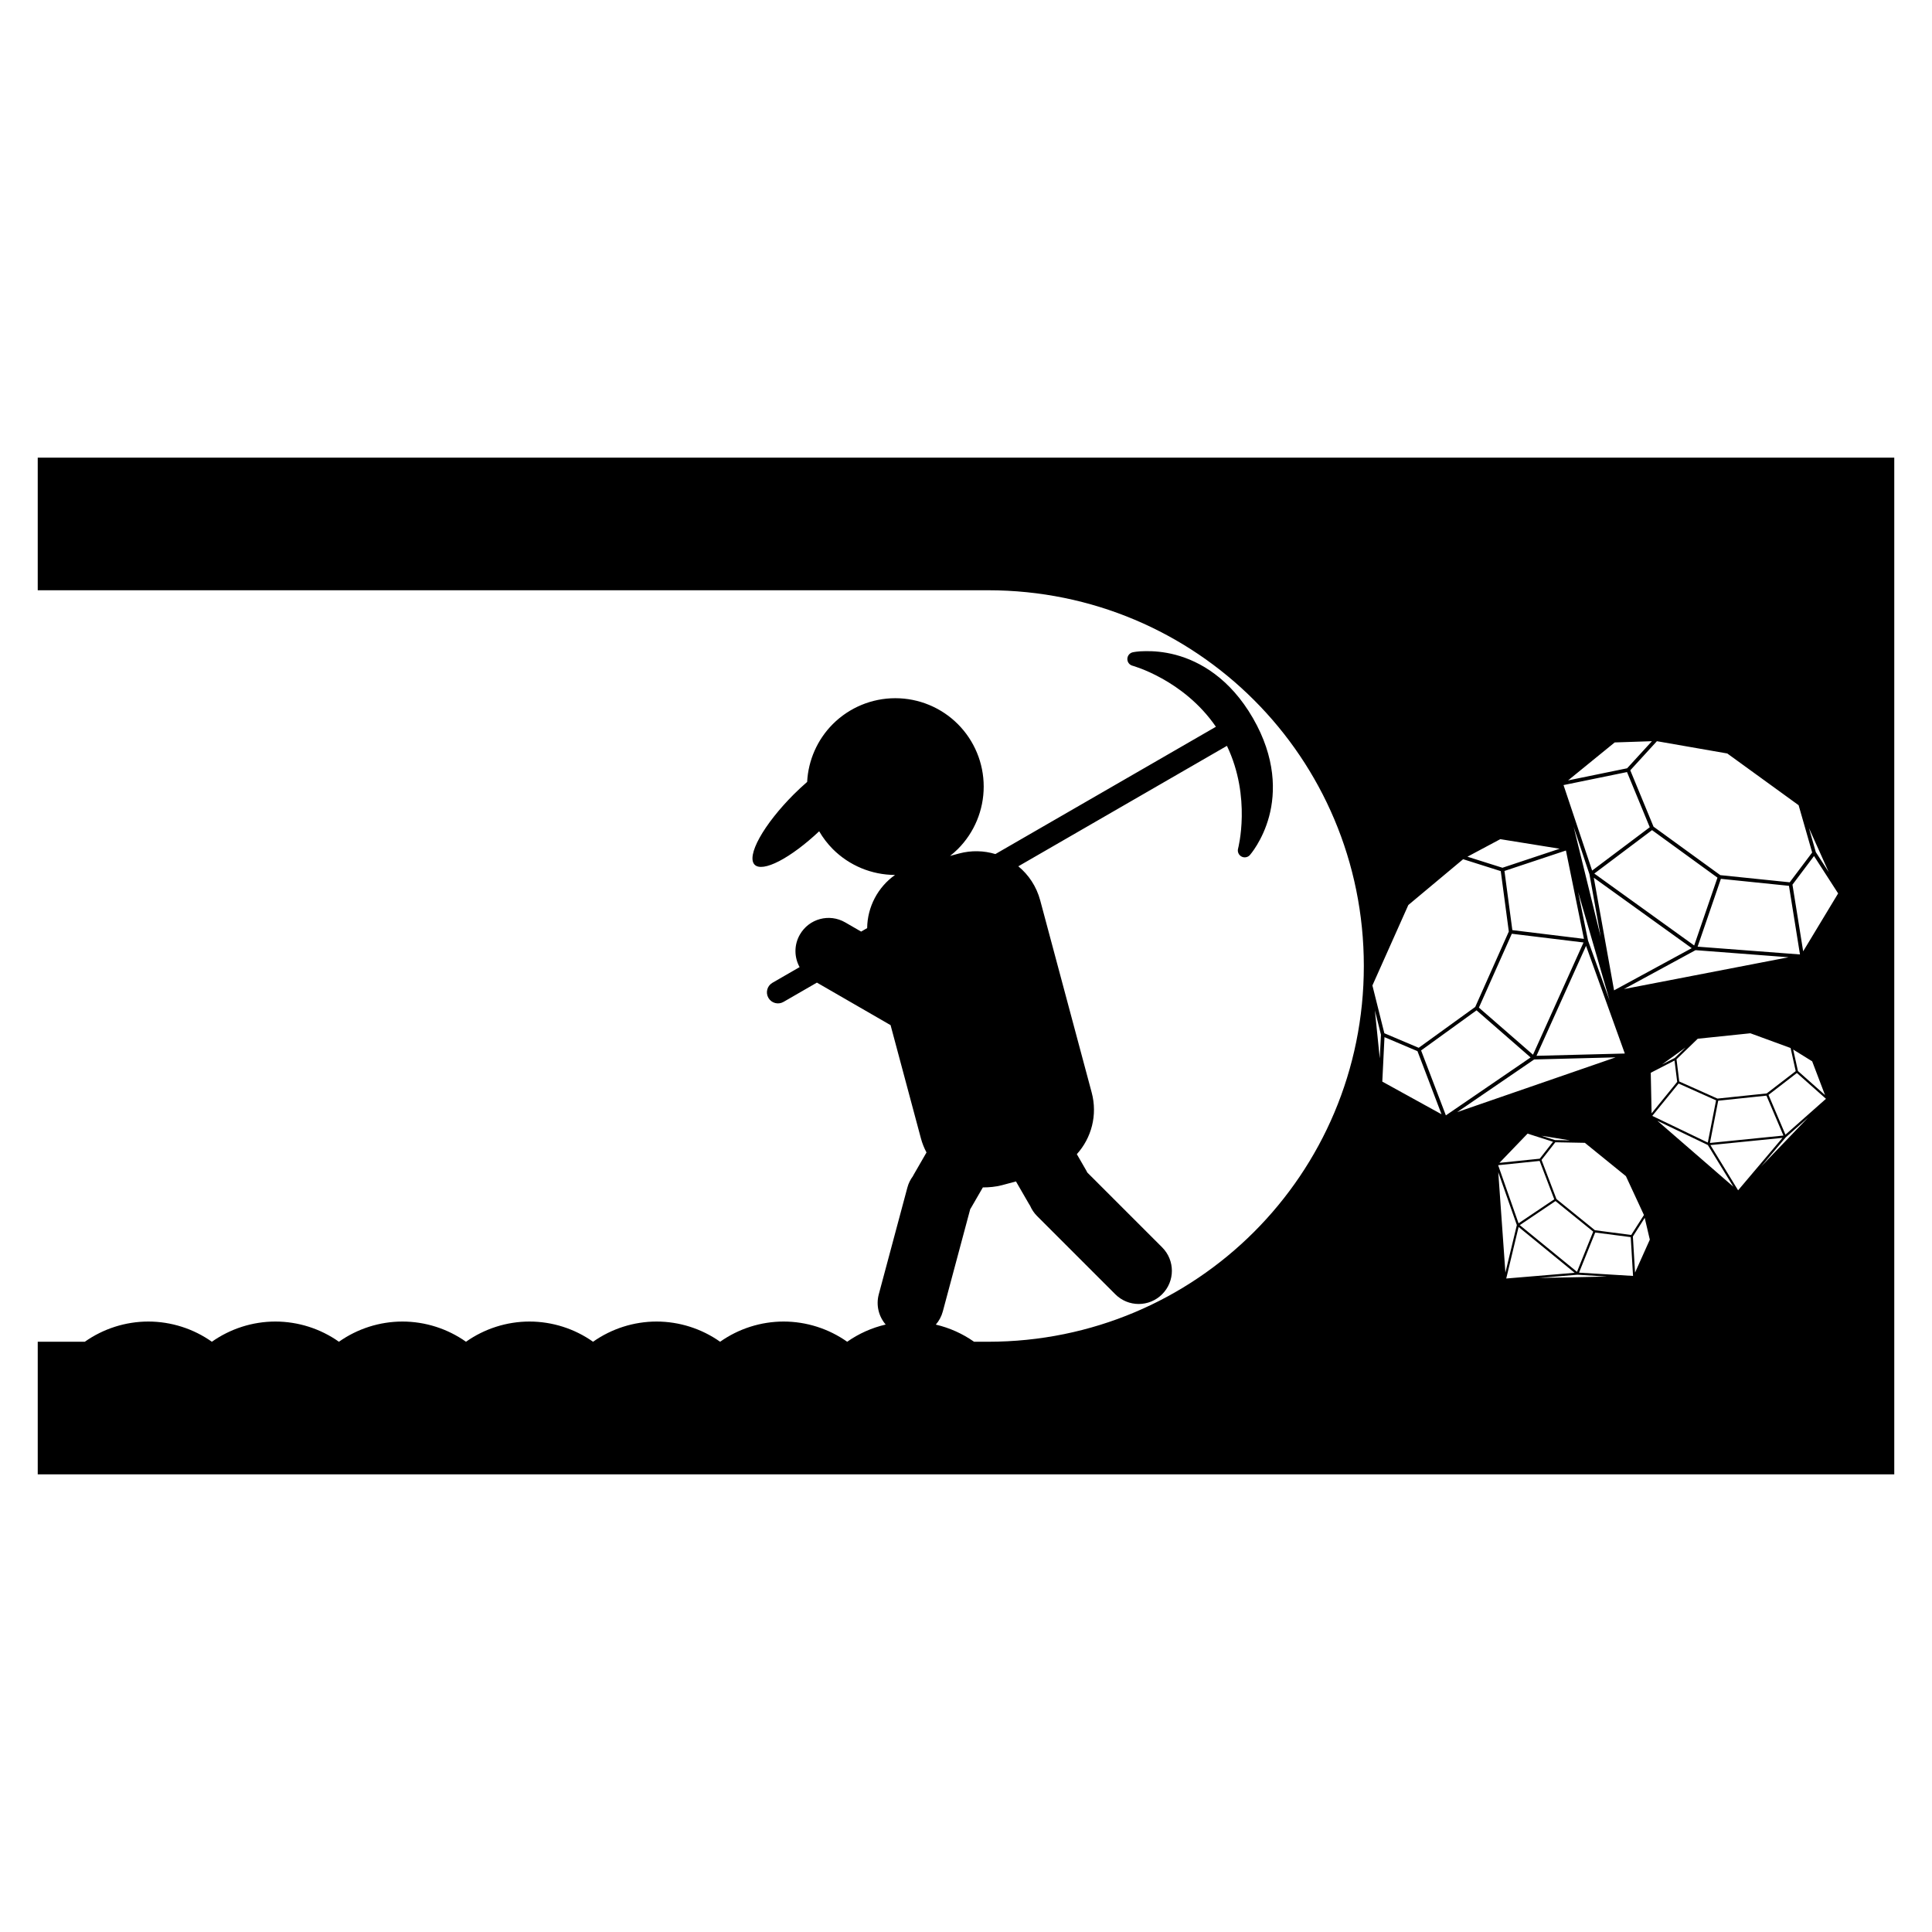 <?xml version="1.0" encoding="UTF-8"?>
<!-- The Best Svg Icon site in the world: iconSvg.co, Visit us! https://iconsvg.co -->
<svg fill="#000000" width="800px" height="800px" version="1.1" viewBox="144 144 512 512" xmlns="http://www.w3.org/2000/svg">
 <path d="m154 265.28v35.145h251.86c55.164 0 99.57 44.41 99.57 99.574s-44.41 99.574-99.57 99.578h-3.723c-3.059-2.148-6.496-3.691-10.137-4.543 0.844-0.973 1.492-2.144 1.852-3.477l7.266-27.113c0.082-0.113 0.164-0.262 0.234-0.375l3.113-5.391c1.676 0 3.391-0.148 5.098-0.598l3.68-0.988 3.477 6.019c0.082 0.148 0.172 0.262 0.262 0.406 0.43 1 1.047 1.941 1.867 2.762l20.707 20.707c3.441 3.445 8.984 3.445 12.426 0 3.441-3.441 3.441-8.98 0-12.426l-19.844-19.84c-0.059-0.148-0.137-0.262-0.195-0.395l-2.57-4.457c3.863-4.269 5.543-10.352 3.934-16.348l-13.641-50.914c-0.988-3.688-3.07-6.785-5.801-9.027l55.285-31.922c6.547 13.684 2.953 27.234 2.953 27.234v0.004c-0.223 0.82 0.152 1.691 0.902 2.094 0.75 0.402 1.68 0.234 2.242-0.406 0 0 3.367-3.816 5.078-10.211 1.715-6.391 1.797-15.531-4.289-26.07-6.086-10.539-14.043-15.035-20.434-16.75-3.199-0.855-6.043-1.031-8.086-0.988-2.047 0-3.293 0.297-3.293 0.297l-0.004-0.004c-0.176 0.039-0.348 0.102-0.508 0.188-0.656 0.359-1.027 1.082-0.938 1.824 0.086 0.742 0.617 1.355 1.34 1.551 0 0 13.531 3.672 22.113 16.18l-58.438 33.738c-3.031-0.918-6.348-1.027-9.641-0.148l-2.371 0.637c0.719-0.562 1.406-1.168 2.059-1.812 4.391-4.391 6.856-10.352 6.856-16.562s-2.465-12.168-6.856-16.562c-4.394-4.391-10.352-6.859-16.566-6.859s-12.172 2.469-16.566 6.859c-4.082 4.094-6.504 9.555-6.801 15.328-1.203 1.043-2.398 2.152-3.559 3.309-3.84 3.844-7.09 7.965-9.031 11.457-1.941 3.496-2.418 6.074-1.32 7.176 1.023 1.023 3.34 0.68 6.496-0.953 3.156-1.637 6.934-4.457 10.602-7.91 1 1.723 2.215 3.309 3.613 4.719 4.375 4.375 10.305 6.836 16.488 6.856-4.547 3.223-7.32 8.457-7.383 14.086l-1.598 0.922-4.219-2.438c-4.215-2.434-9.57-1-12.004 3.219-1.602 2.769-1.52 6.031-0.082 8.633l-7.195 4.152c-1.406 0.809-1.883 2.594-1.074 3.996 0.812 1.406 2.598 1.883 4 1.074l8.855-5.113 19.523 11.27 8.035 29.992c0.355 1.332 0.863 2.582 1.484 3.75l-3.391 5.879c-0.082 0.148-0.152 0.297-0.227 0.43-0.648 0.867-1.152 1.871-1.449 2.988l-7.578 28.289c-0.785 2.926 0 5.891 1.828 8.016-3.664 0.852-7.129 2.398-10.203 4.559-4.934-3.481-10.82-5.348-16.855-5.356-6.023 0.012-11.895 1.883-16.816 5.356-4.934-3.481-10.82-5.348-16.855-5.356-6.023 0.012-11.895 1.883-16.82 5.356-4.93-3.481-10.816-5.348-16.852-5.356-6.023 0.012-11.895 1.883-16.82 5.356-4.93-3.481-10.816-5.348-16.852-5.356-6.023 0.012-11.898 1.883-16.82 5.356-4.93-3.481-10.816-5.348-16.852-5.356-6.023 0.012-11.898 1.883-16.82 5.356-4.93-3.481-10.816-5.348-16.852-5.356-6.023 0.012-11.898 1.883-16.82 5.356h-12.477v35.141h492v-269.43zm427.78 75.145-6.578 7.18-15.648 3.211 12.355-10.062zm1.316 0 18.652 3.254 18.902 13.707 3.594 12.535-5.949 7.898-18.398-1.898-17.695-12.848-6.16-14.934zm-7.922 8.18 6.027 14.625-15.273 11.48-7.578-22.656zm-14.133 14.566 4.172 12.477 2.996 16.652zm62.348 0.262 5.242 11.676-3.422-5.289zm-41.582 0.559 17.34 12.594-6.172 17.977-26.469-19.059zm-40.215 2.394 15.734 2.535-15.16 5.043-9.281-2.93zm17.395 3.008 4.773 23.414-18.973-2.316-2.09-15.68zm65.746 1.461 6.391 9.91-9.266 15.344-2.836-17.664zm-92.984 0.844 9.969 3.156 2.133 16.008-8.898 19.984-14.984 10.832-9.102-3.859-3.164-12.66 9.52-21.324zm34.625 4.906 25.949 18.668-20.578 11.18zm33.68 0.297 18.039 1.852 2.918 18.184-27.125-2.062zm-37.836 3.465 8.359 28.812-5.731-15.926zm-17.57 11.086 19.004 2.312-13.391 29.746-14.336-12.48zm19.672 3.211 10.273 28.531-23.406 0.605zm29.016 1.137 24.641 1.883-43.613 8.426zm-84.98 15.949 1.609 6.449-0.312 6.289zm26.945 0 14.324 12.484-22.453 15.352-6.566-17.207zm72.562 6.078 10.664 3.906 1.355 6.129-7.68 5.906-13.055 1.367-10.129-4.531-0.723-5.887 5.625-5.441zm-96.961 1.027 8.742 3.711 6.375 16.723-15.695-8.652zm79.789 2.746-2.867 2.769-3.363 1.723zm28.52 0.531 5.035 3.129 3.398 8.938-7.168-6.367zm-47.059 2.082-41.984 14.508 20.402-13.953zm15.617 0.84 0.703 5.652-6.781 8.34-0.223-10.75zm32.422 3.305 7.711 6.836-10.738 9.508-4.492-10.547zm-31.344 2.793 9.93 4.449-2.191 11.191-14.711-7.07zm23.281 3.207 4.5 10.574-19.473 1.961 2.188-11.191zm11.035 5.812-12.461 12.984 6.555-7.758zm-39.941 0.852 13.371 6.418 6.766 11.047zm-34.398 3.398 6.738 2.156-3.512 4.488-10.676 1.102zm3.668 0.562 7.582 1.223-3.988-0.074zm63.875 0.566-11.75 13.895-7.336-11.984zm-60.191 1.164 7.828 0.148 10.879 8.828 4.781 10.305-3.375 5.285-9.613-1.254-10.195-8.262-3.957-10.367zm-4.156 4.945 3.875 10.168-9.461 6.363-5.406-15.398zm-10.961 3 4.922 13.992-3.031 12.598zm15.164 7.637 9.992 8.094-4.297 10.66-15.16-12.379zm23.645 4.453 1.352 5.773-3.914 8.727-0.574-9.566zm-33.422 2.41 14.852 12.145-18.129 1.516zm20.301 1.473 9.414 1.223 0.613 10.281-14.312-0.867zm-4.715 11.188 7.879 0.484-17.996 0.371z"/>
</svg>